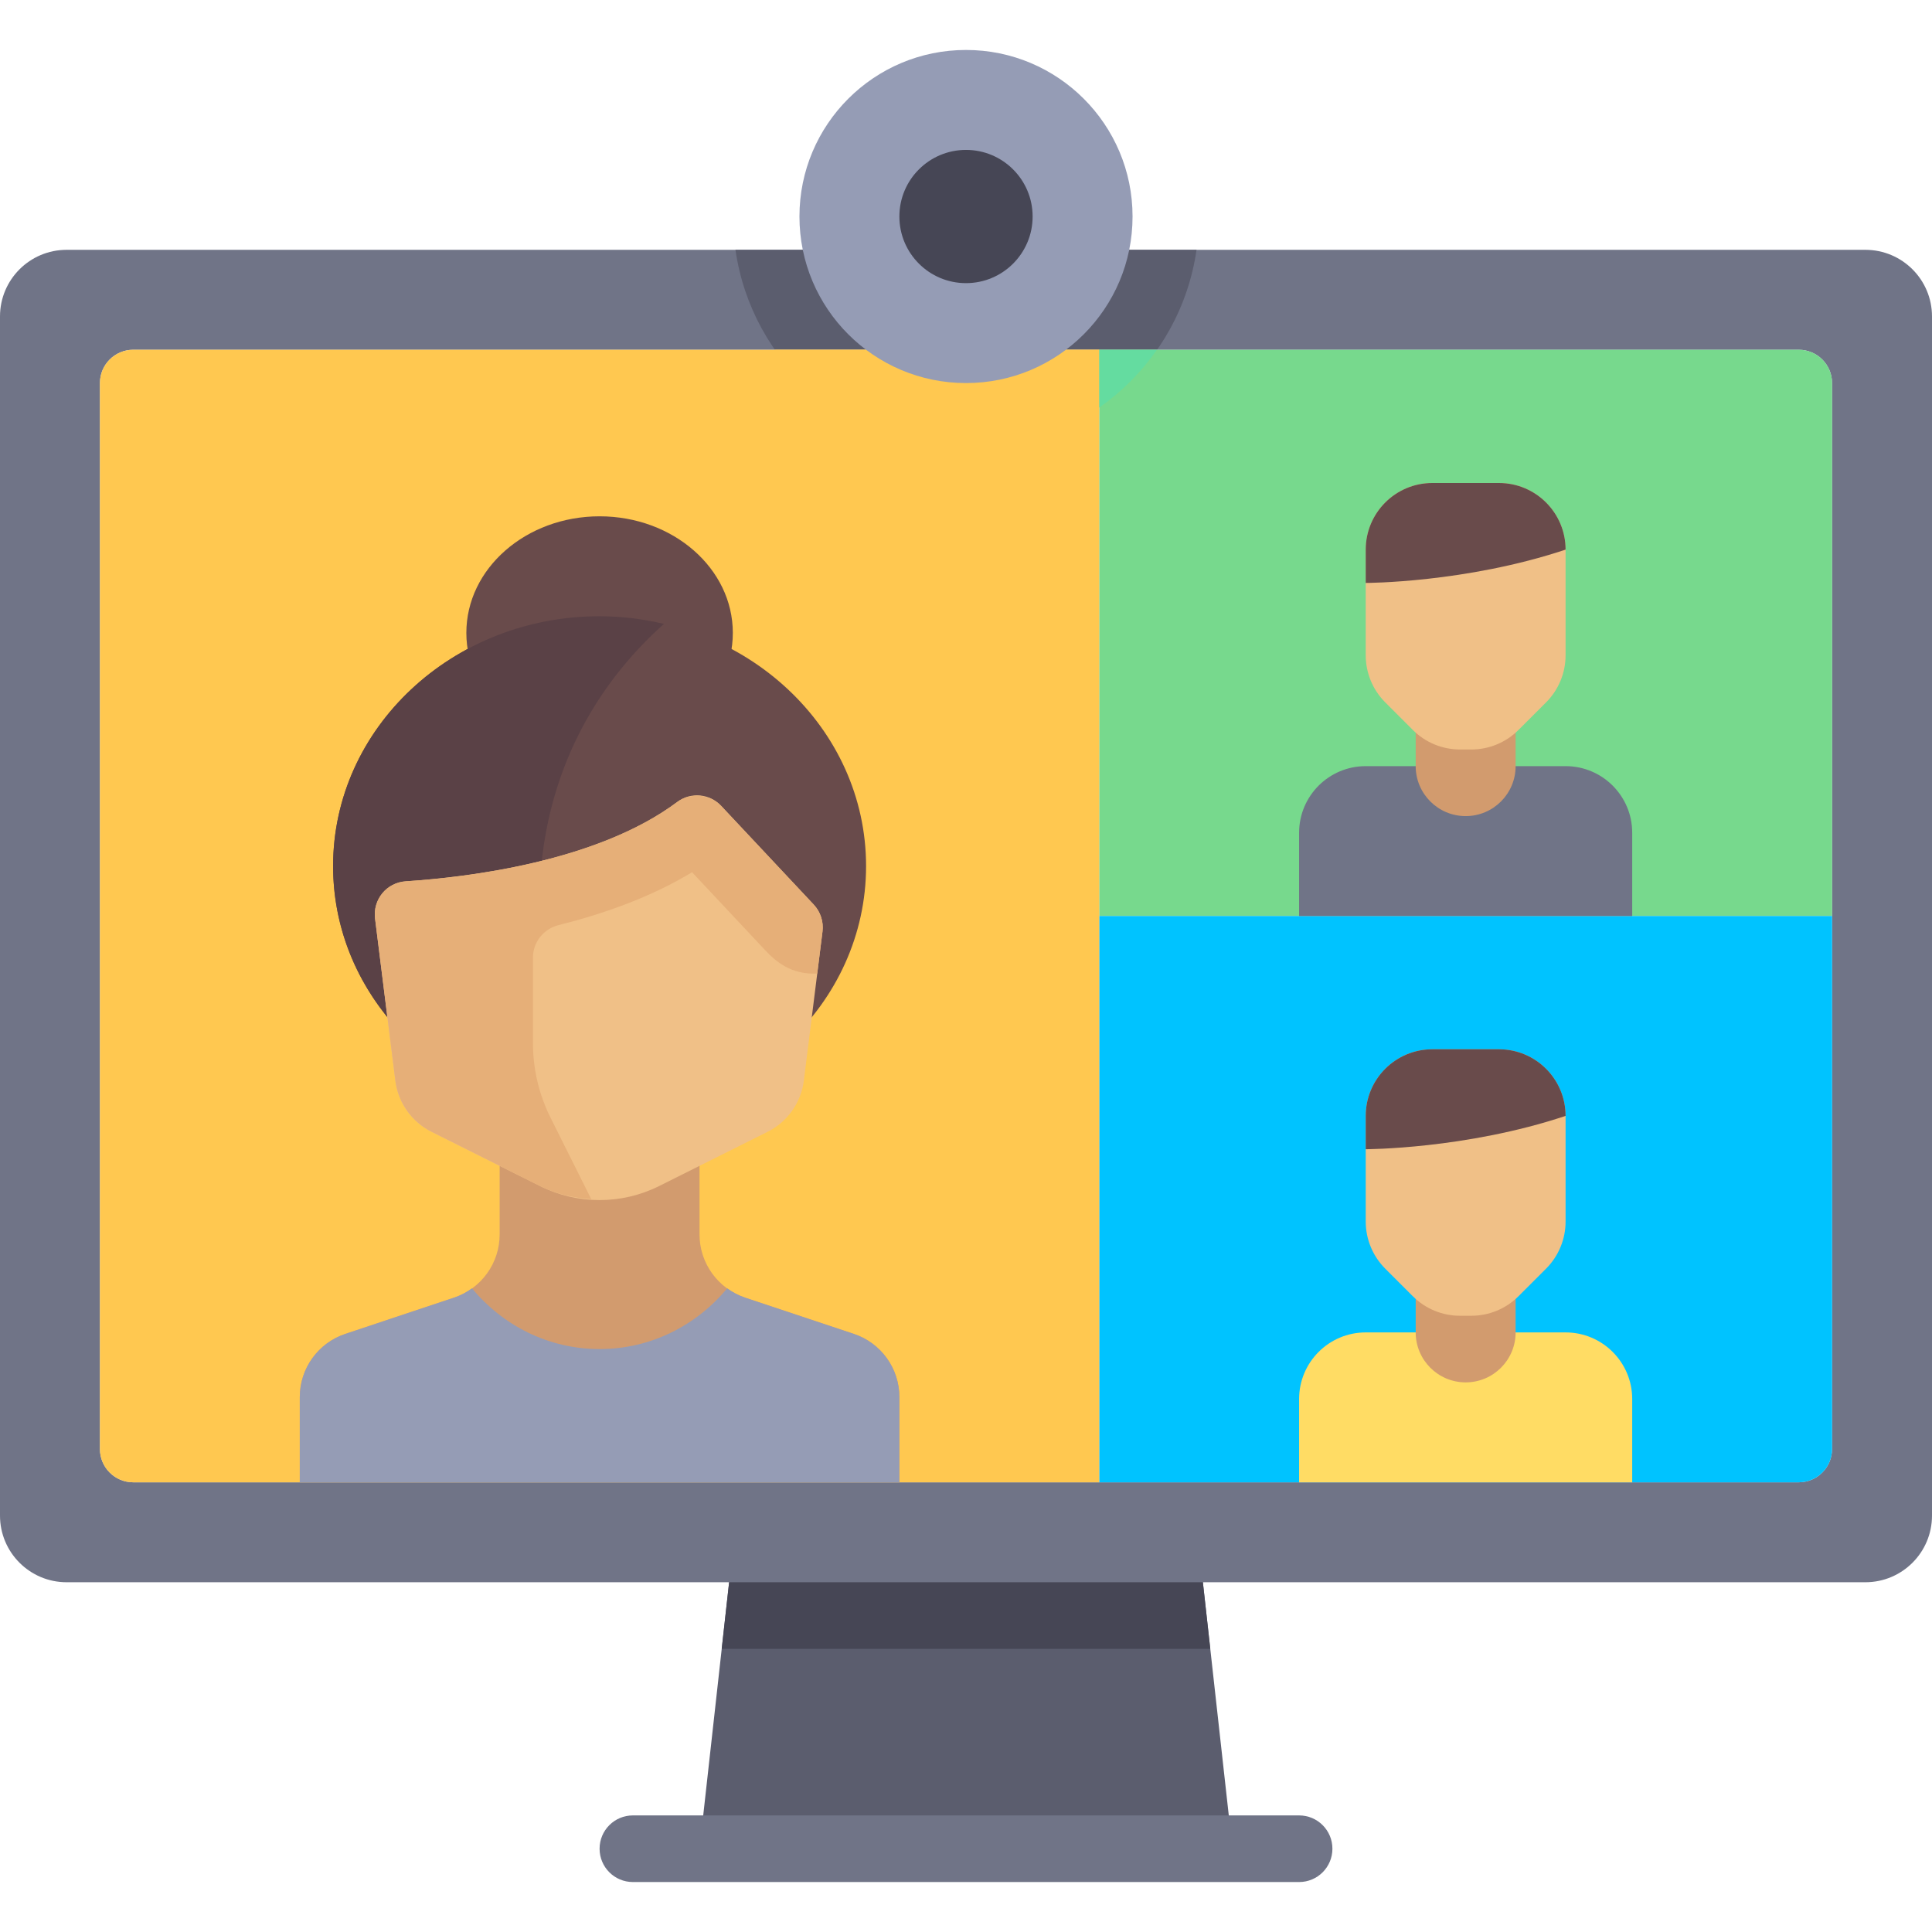 <svg width="165" height="165" viewBox="0 0 165 165" fill="none" xmlns="http://www.w3.org/2000/svg">
<path d="M102.414 132.285H62.586L59.741 157.888H105.259L102.414 132.285Z" fill="#5B5D6E"/>
<path d="M103.362 140.819L102.414 132.285H62.586L61.638 140.819H103.362Z" fill="#464655"/>
<path d="M159.31 135.129H5.69C2.547 135.129 0 132.582 0 129.44V27.026C0 23.883 2.547 21.336 5.69 21.336H159.31C162.453 21.336 165 23.883 165 27.026V129.44C165 132.582 162.453 135.129 159.31 135.129Z" fill="#707487"/>
<path d="M62.812 21.336C64.196 30.983 72.471 38.405 82.5 38.405C92.529 38.405 100.804 30.983 102.188 21.336H62.812Z" fill="#5B5D6E"/>
<path d="M153.621 126.595H11.379C9.808 126.595 8.534 125.321 8.534 123.75V32.715C8.534 31.144 9.808 29.87 11.379 29.87H153.621C155.192 29.87 156.466 31.144 156.466 32.715V123.75C156.465 125.321 155.192 126.595 153.621 126.595Z" fill="#E4EAF8"/>
<path d="M156.465 78.233H93.879V29.871H153.621C155.192 29.871 156.466 31.145 156.466 32.716V78.233H156.465Z" fill="#77D98D"/>
<path d="M156.465 78.233H93.879V126.595H153.621C155.192 126.595 156.466 125.321 156.466 123.75V78.233H156.465Z" fill="#00C3FF"/>
<path d="M93.879 126.595H11.379C9.808 126.595 8.534 125.321 8.534 123.75V32.715C8.534 31.144 9.808 29.87 11.379 29.87H93.879V126.595Z" fill="#FFC850"/>
<path d="M110.948 160.733H54.052C52.479 160.733 51.207 159.461 51.207 157.888C51.207 156.315 52.479 155.043 54.052 155.043H110.948C112.521 155.043 113.793 156.315 113.793 157.888C113.793 159.461 112.521 160.733 110.948 160.733Z" fill="#707487"/>
<path d="M76.81 126.595V119.317C76.81 116.868 75.243 114.693 72.92 113.919L63.632 110.823C61.309 110.049 59.742 107.874 59.742 105.425V98.147H42.672V105.425C42.672 107.874 41.105 110.049 38.782 110.823L29.494 113.919C27.17 114.693 25.603 116.868 25.603 119.317V126.595H76.81Z" fill="#D29B6E"/>
<path d="M72.92 113.919L63.632 110.822C63.074 110.636 62.566 110.361 62.106 110.029C59.497 113.172 55.61 115.215 51.207 115.215C46.803 115.215 42.916 113.172 40.307 110.029C39.848 110.361 39.34 110.637 38.782 110.822L29.494 113.919C27.17 114.693 25.603 116.867 25.603 119.316V126.595H76.81V119.316C76.81 116.867 75.243 114.693 72.92 113.919Z" fill="#959CB5"/>
<path d="M51.207 64.009C57.492 64.009 62.586 59.551 62.586 54.052C62.586 48.553 57.492 44.095 51.207 44.095C44.922 44.095 39.828 48.553 39.828 54.052C39.828 59.551 44.922 64.009 51.207 64.009Z" fill="#694B4B"/>
<path d="M51.207 95.302C63.776 95.302 73.966 85.749 73.966 73.965C73.966 62.182 63.776 52.629 51.207 52.629C38.638 52.629 28.448 62.182 28.448 73.965C28.448 85.749 38.638 95.302 51.207 95.302Z" fill="#694B4B"/>
<path d="M56.706 53.282C54.942 52.871 53.106 52.629 51.207 52.629C38.638 52.629 28.448 62.182 28.448 73.965C28.448 84.084 35.969 92.538 46.05 94.731C46.05 91.07 46.05 85.622 46.05 77.522C46.051 65.198 51.985 57.486 56.706 53.282Z" fill="#5A4146"/>
<path d="M65.552 96.663L56.296 101.291C53.092 102.893 49.322 102.893 46.118 101.291L36.861 96.663C35.16 95.813 33.996 94.168 33.76 92.28L32.032 78.457C31.829 76.828 33.034 75.373 34.672 75.266C39.975 74.919 51.033 73.588 57.85 68.484C59 67.623 60.605 67.774 61.587 68.822L69.496 77.257C70.075 77.874 70.349 78.717 70.244 79.556L68.653 92.28C68.418 94.168 67.254 95.813 65.552 96.663Z" fill="#F0C087"/>
<path d="M69.497 77.257L61.587 68.822C61.325 68.542 61.013 68.337 60.682 68.187C60.573 68.138 60.455 68.128 60.342 68.093C60.112 68.022 59.882 67.96 59.643 67.949C59.439 67.941 59.237 67.967 59.035 68.004C58.933 68.022 58.829 68.023 58.728 68.052C58.421 68.145 58.122 68.281 57.851 68.483C51.022 73.596 39.937 74.923 34.645 75.268C32.998 75.375 31.828 76.819 32.033 78.457L33.761 92.28C33.997 94.168 35.161 95.812 36.862 96.663L46.119 101.291C47.501 101.982 48.993 102.315 50.495 102.411L47.02 95.46C46.033 93.485 45.518 91.307 45.518 89.098V81.772C45.518 80.448 46.437 79.323 47.721 79.002C51.617 78.028 55.625 76.603 59.105 74.491L65.347 81.149C66.269 82.133 67.574 83.253 69.796 83.146L70.245 79.555C70.349 78.716 70.075 77.874 69.497 77.257Z" fill="#E6AF78"/>
<path d="M133.707 113.793H116.638C113.496 113.793 110.948 116.34 110.948 119.483V126.595H139.397V119.483C139.397 116.34 136.849 113.793 133.707 113.793Z" fill="#FFDC64"/>
<path d="M125.173 118.06C122.816 118.06 120.905 116.15 120.905 113.793V109.526H129.44V113.793C129.44 116.15 127.529 118.06 125.173 118.06Z" fill="#D29B6E"/>
<path d="M125.661 112.371H124.685C123.176 112.371 121.728 111.771 120.661 110.704L118.305 108.348C117.238 107.281 116.638 105.834 116.638 104.324V95.302C116.638 92.159 119.185 89.612 122.328 89.612H128.017C131.16 89.612 133.707 92.159 133.707 95.302V104.324C133.707 105.833 133.108 107.281 132.041 108.348L129.684 110.704C128.617 111.771 127.169 112.371 125.661 112.371Z" fill="#F0C087"/>
<path d="M128.017 89.612H122.328C119.185 89.612 116.638 92.159 116.638 95.302V98.147C116.638 98.147 125.173 98.147 133.707 95.302C133.707 92.159 131.16 89.612 128.017 89.612Z" fill="#694B4B"/>
<path d="M133.707 65.431H116.638C113.496 65.431 110.948 67.978 110.948 71.121V78.233H139.397V71.121C139.397 67.978 136.849 65.431 133.707 65.431Z" fill="#707487"/>
<path d="M125.173 69.698C122.816 69.698 120.905 67.788 120.905 65.431V61.164H129.44V65.431C129.44 67.788 127.529 69.698 125.173 69.698Z" fill="#D29B6E"/>
<path d="M125.661 64.009H124.685C123.176 64.009 121.728 63.409 120.661 62.342L118.305 59.986C117.238 58.919 116.638 57.472 116.638 55.962V46.94C116.638 43.797 119.185 41.25 122.328 41.25H128.017C131.16 41.25 133.707 43.797 133.707 46.94V55.962C133.707 57.471 133.108 58.919 132.041 59.986L129.684 62.342C128.617 63.409 127.169 64.009 125.661 64.009Z" fill="#F0C087"/>
<path d="M128.017 41.25H122.328C119.185 41.25 116.638 43.797 116.638 46.94V49.785C116.638 49.785 125.173 49.785 133.707 46.94C133.707 43.797 131.16 41.25 128.017 41.25Z" fill="#694B4B"/>
<path d="M82.5 38.405C86.738 38.405 90.655 37.068 93.879 34.809V29.871H66.193C69.786 35.025 75.739 38.405 82.5 38.405Z" fill="#FFC850"/>
<path d="M93.879 34.809C95.798 33.465 97.467 31.794 98.807 29.87H93.879V34.809Z" fill="#64DCA0"/>
<path d="M82.5 32.715C90.356 32.715 96.724 26.347 96.724 18.491C96.724 10.636 90.356 4.267 82.5 4.267C74.644 4.267 68.276 10.636 68.276 18.491C68.276 26.347 74.644 32.715 82.5 32.715Z" fill="#959CB5"/>
<path d="M82.5 24.181C85.642 24.181 88.19 21.634 88.19 18.491C88.19 15.349 85.642 12.802 82.5 12.802C79.358 12.802 76.81 15.349 76.81 18.491C76.81 21.634 79.358 24.181 82.5 24.181Z" fill="#464655"/>
</svg>
